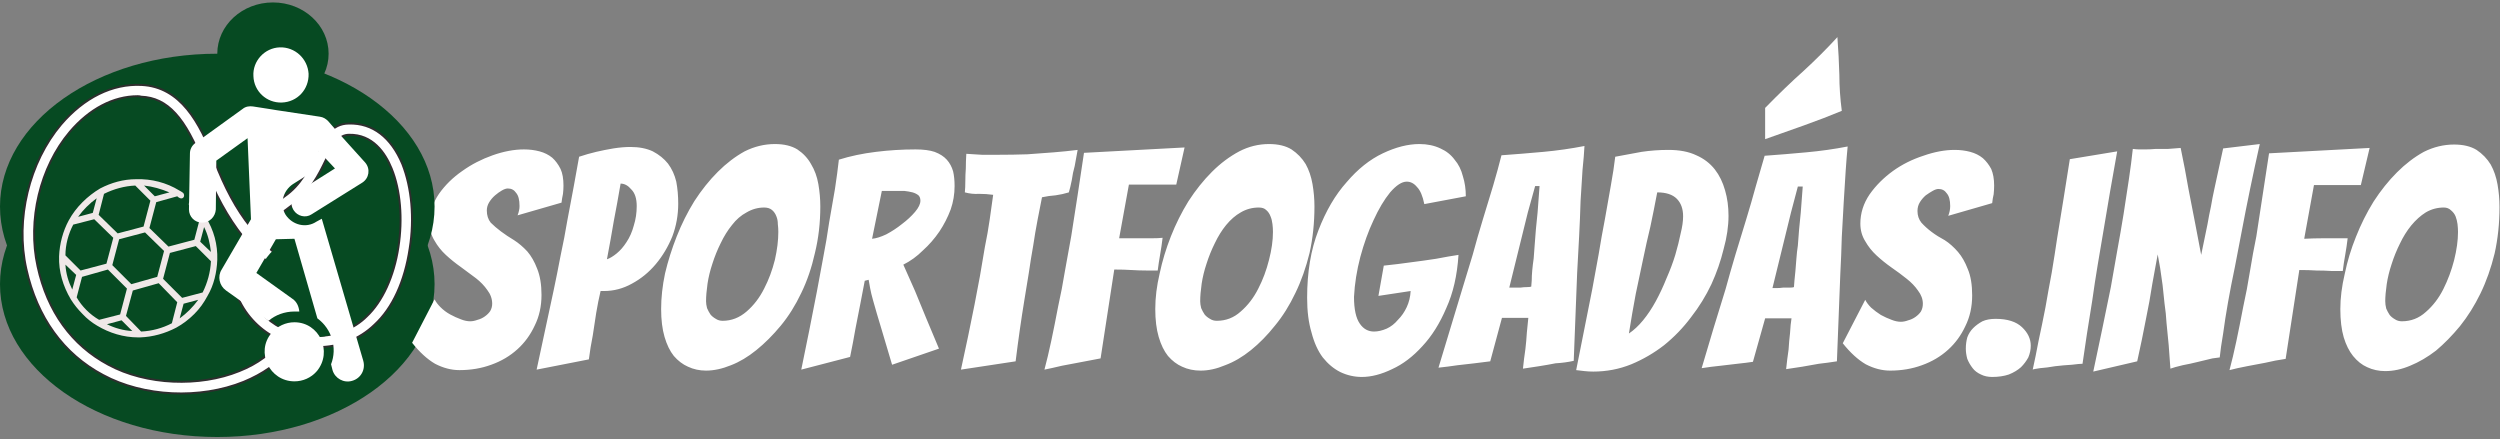 <svg version="1.2" xmlns="http://www.w3.org/2000/svg" viewBox="0 0 512 90" width="512" height="90">
	<rect x="0" y="0" width="512" height="90" fill="#808080" stroke="none"/>
	<title>svgexport-5 (63)-svg</title>
	<style>
		.s0 { fill: #064a22 } 
		.s1 { fill: #ffffff } 
		.s2 { fill: #ffffff;stroke: #2e2e2e;stroke-width: .4 } 
		.s3 { fill: #f0e8e8 } 
	</style>
	<path id="Layer" class="s0" d="m0 58.2c0-17.3 19.9-31.4 44.5-31.4 24.6 0 44.5 14.1 44.5 31.4 0 17.3-19.9 31.3-44.5 31.3-24.6 0-44.5-14-44.5-31.3z"/>
	<path id="_OOtxQXzHj8F23TayoJ291" fill-rule="evenodd" class="s1" d="m110.9 60.4q0 3.5-1.4 6.3-1.3 2.8-3.5 4.8-2.3 2.1-5.4 3.2-3 1.1-6.5 1.1-2.5 0-5-1.3-2.4-1.4-4.7-4.3l4.6-8.9q0.4 0.8 1.2 1.6 0.9 0.9 2 1.5 1.1 0.6 2.2 1 1 0.4 1.9 0.4 0.7 0 1.5-0.3 0.8-0.2 1.5-0.7 0.7-0.5 1.1-1.1 0.4-0.7 0.4-1.5 0-1.5-1-2.8-0.9-1.3-2.3-2.4-1.5-1.1-3.1-2.3-1.7-1.2-3.1-2.5-1.4-1.3-2.3-2.9-1-1.6-1-3.6 0-3.2 1.9-6 1.9-2.7 4.8-4.7 2.8-2 6.2-3.2 3.4-1.2 6.4-1.2 1.7 0 3.2 0.4 1.5 0.4 2.6 1.3 1 0.9 1.7 2.3 0.6 1.3 0.6 3.4 0 0.8-0.1 1.7-0.2 0.9-0.3 1.8l-9 2.6q0.2-0.5 0.3-1 0.1-0.4 0.1-0.9 0-1.9-0.7-2.7-0.6-0.9-1.7-0.9-0.5 0-1.2 0.4-0.7 0.4-1.4 1-0.7 0.6-1.2 1.4-0.5 0.8-0.5 1.7 0 1.5 0.8 2.5 0.9 0.9 2.1 1.8 1.2 0.9 2.7 1.8 1.4 0.9 2.7 2.3 1.2 1.4 2 3.5 0.9 2.2 0.9 5.4zm9.7 13.2l-10.7 2.1q1.8-8.3 3.5-16.3 0.7-3.3 1.4-7 0.8-3.7 1.4-7.3 0.7-3.6 1.3-6.9 0.6-3.3 1.1-6.1 1.8-0.6 3.5-1 1.7-0.4 3.5-0.7 1.9-0.3 3.5-0.3 2.7 0 4.6 0.9 1.9 1 3.1 2.5 1.2 1.6 1.7 3.7 0.4 2.1 0.4 4.5 0 3.5-1.2 6.7-1.3 3.2-3.4 5.7-2.1 2.5-4.9 4-2.7 1.5-5.7 1.5h-0.7q-0.5 2.1-0.9 4.5-0.4 2.5-0.7 4.6-0.5 2.5-0.8 4.9zm6.5-36q-0.7 4.1-1.4 7.7-0.6 3.6-1.4 7.8 0.9-0.3 2-1.2 1.1-0.9 2-2.3 1-1.5 1.5-3.4 0.6-1.9 0.6-4 0-2.3-1.1-3.4-1-1.2-2.2-1.2zm40.9 4.7q0 5-1.1 9.5-1 4.5-2.8 8.2-1.8 3.8-4.2 6.7-2.4 2.9-5 5-2.6 2.1-5.2 3.1-2.7 1.1-5.1 1.1-2 0-3.7-0.8-1.6-0.7-2.9-2.2-1.2-1.5-1.9-3.9-0.7-2.4-0.7-5.7 0-3.5 0.8-7.3 0.9-3.8 2.4-7.6 1.5-3.8 3.6-7.2 2.2-3.4 4.8-6 2.6-2.6 5.5-4.2 3-1.5 6.2-1.5 2.8 0 4.6 1.1 1.8 1.2 2.8 3 1.1 1.8 1.5 4.1 0.4 2.3 0.4 4.6zm-23.4 19.4q0 0.6 0.2 1.4 0.3 0.7 0.7 1.3 0.4 0.5 1.1 0.9 0.6 0.4 1.4 0.4 2.7 0 4.9-1.9 2.2-1.9 3.6-4.7 1.4-2.7 2.2-5.9 0.7-3.1 0.7-5.7 0-0.8-0.1-1.6 0-0.9-0.3-1.6-0.3-0.8-0.9-1.3-0.6-0.5-1.6-0.5-1.9 0-3.6 1-1.7 0.9-3 2.6-1.3 1.6-2.3 3.7-1 2-1.7 4.2-0.7 2.1-1 4.1-0.3 2.1-0.3 3.6zm29.5 11.4l-10 2.6q1.7-8.2 3.2-16 0.6-3.3 1.3-7 0.7-3.6 1.2-7.1 0.6-3.6 1.2-6.9 0.5-3.3 0.8-6 3.5-1.1 7.6-1.6 4-0.5 8.1-0.5 2.4 0 3.9 0.5 1.6 0.6 2.5 1.6 0.9 1 1.3 2.4 0.3 1.3 0.3 3 0 2.5-0.8 4.8-0.9 2.4-2.3 4.5-1.5 2.2-3.4 3.9-1.8 1.8-4 2.9 1.1 2.5 2.4 5.4 1.2 2.9 2.3 5.6 1.3 3.1 2.6 6.2l-9.6 3.3q-1.2-4-2.2-7.4-0.4-1.4-0.9-3-0.4-1.5-0.8-2.8-0.4-1.4-0.6-2.5-0.2-1-0.3-1.7l-0.8 0.2q-0.4 2-0.9 4.7-0.5 2.6-1 5.1-0.5 2.9-1.1 5.8zm6.5-34l-2 9.8q1.2-0.1 2.9-0.9 1.7-0.9 3.2-2.1 1.6-1.2 2.7-2.5 1.1-1.3 1.1-2.3 0-0.7-0.4-1.1-0.5-0.4-1.2-0.6-0.8-0.2-1.7-0.3-0.9 0-1.9 0-0.7 0-1.4 0-0.7 0-1.3 0zm27.4 34.9l-11.2 1.7q1.5-6.8 2.8-13.4 0.5-2.7 1.1-5.8 0.5-3 1-5.9 0.6-2.9 1-5.7 0.4-2.7 0.7-5-1.4-0.2-2.9-0.2-1.4 0.1-2.9-0.3 0.1-1 0.1-2.3 0-1.3 0.1-2.6 0-1.4 0.1-3 1.6 0.1 3.2 0.2 1.6 0 3.2 0 3.2 0 6.1-0.1 2.9-0.2 5.4-0.4 2.5-0.2 4.9-0.5l-0.6 3.3q-0.4 1.4-0.6 2.9-0.3 1.5-0.6 2.5-1.3 0.4-2.7 0.6-1.4 0.1-2.8 0.4-0.4 2.1-0.9 4.6-0.5 2.6-0.9 5.3-0.5 2.8-0.9 5.6-0.5 2.9-0.9 5.5-1 6.1-1.8 12.6zm13.2 0.2q-1.7 0.3-3.7 0.7-2.1 0.5-3.6 0.8 0.7-2.6 1.4-5.9 0.7-3.3 1.4-7 0.8-3.6 1.4-7.3 0.7-3.8 1.3-7.2 1.3-8.2 2.6-17l20.6-1.1-1.7 7.6h-9.7l-2 11q2 0 3.7 0 1.4 0 2.9 0 1.5 0 2.3-0.1-0.2 1.7-0.5 3.4-0.3 1.7-0.5 3.3-0.8 0-2.3 0-1.5 0-3.1-0.1-1.5-0.1-3.5-0.1l-2.8 18.2q-2.1 0.4-4.2 0.8zm48-31.9q0 5-1 9.5-1.1 4.5-2.9 8.2-1.8 3.8-4.2 6.7-2.3 2.9-4.9 5-2.6 2.1-5.3 3.1-2.6 1.1-5 1.1-2.1 0-3.8-0.8-1.6-0.7-2.9-2.2-1.2-1.5-1.9-3.9-0.7-2.4-0.7-5.7 0-3.5 0.9-7.3 0.8-3.8 2.3-7.6 1.5-3.8 3.6-7.2 2.2-3.4 4.8-6 2.6-2.6 5.6-4.2 2.9-1.5 6.1-1.5 2.8 0 4.6 1.1 1.8 1.2 2.9 3 1 1.8 1.4 4.1 0.4 2.3 0.4 4.6zm-23.4 19.4q0 0.6 0.2 1.4 0.3 0.7 0.7 1.3 0.4 0.5 1.1 0.9 0.6 0.4 1.4 0.4 2.8 0 4.9-1.9 2.2-1.9 3.6-4.7 1.4-2.7 2.2-5.9 0.8-3.1 0.8-5.7 0-0.8-0.1-1.6-0.1-0.9-0.4-1.6-0.3-0.8-0.9-1.3-0.5-0.5-1.5-0.5-2 0-3.7 1-1.6 0.9-3 2.6-1.3 1.6-2.3 3.7-1 2-1.7 4.2-0.7 2.1-1 4.1-0.3 2.1-0.3 3.6zm52.9-9.5q-0.4 6.3-2.5 10.9-2 4.7-4.9 7.8-2.9 3.2-6.2 4.7-3.3 1.6-6.2 1.6-2.3 0-4.4-1-2-1-3.6-3-1.5-2-2.3-5.1-0.9-3-0.9-7.1 0-7.9 2.3-13.8 2.3-6 5.8-9.9 3.4-4 7.4-5.9 4-1.9 7.5-1.9 2.4 0 4.3 0.9 1.8 0.8 2.9 2.3 1.2 1.4 1.7 3.4 0.6 1.9 0.6 4.1l-8.5 1.6q-0.5-2.5-1.5-3.5-0.9-1.1-2.1-1.1-1.5 0-3.4 2.2-1.8 2.2-3.4 5.7-1.6 3.4-2.7 7.5-1.1 4.2-1.3 8.2 0 3.8 1.2 5.5 1.1 1.6 2.9 1.6 1.2 0 2.6-0.6 1.3-0.6 2.3-1.8 1.1-1.1 1.8-2.6 0.7-1.5 0.8-3.3l-6.6 1 1.1-6.2q2.9-0.3 5.7-0.7 2.4-0.3 5-0.7 2.6-0.5 4.6-0.8zm19.9 22.2q-1.5 0.3-3.4 0.6-1.8 0.3-3.3 0.5 0.2-2 0.5-4 0.2-1.7 0.3-3.4 0.2-1.7 0.3-3h-5.4l-2.4 8.9q-1.4 0.2-3.2 0.4-1.9 0.2-3.5 0.4-2 0.3-3.9 0.5 2.5-8.2 4.9-16.2 1-3.3 2.1-6.9 1-3.7 2.1-7.3 1.1-3.6 2.1-6.9 1-3.4 1.7-6.2 4.2-0.3 8.6-0.7 4.3-0.4 8.4-1.2-0.1 2-0.4 4.9-0.2 3-0.4 6.4-0.1 3.5-0.3 7.3-0.2 3.7-0.4 7.4-0.3 8.5-0.7 18-1.8 0.4-3.7 0.5zm-5.7-30.9l-3.8 15.4q0.3 0 0.9 0 0.7 0 1.4 0 0.7-0.1 1.3-0.1 0.6 0 0.9-0.1 0-0.4 0.1-1.3 0-0.9 0.1-2 0.1-1.1 0.3-2.5 0.1-1.4 0.2-2.7 0.2-3.1 0.6-6.7l0.4-5.4h-0.9zm41.1 0.7q0 3.2-1 6.8-0.9 3.7-2.5 7.2-1.7 3.6-4.2 6.8-2.4 3.2-5.5 5.7-3.1 2.4-6.7 3.9-3.7 1.5-7.8 1.5-0.9 0-1.8-0.1-0.8-0.1-1.7-0.2 1.7-8.6 3.3-16.6 0.6-3.4 1.3-7.1 0.6-3.7 1.3-7.3 0.6-3.5 1.2-6.8 0.6-3.3 0.9-5.9 2.7-0.5 5.4-1 2.7-0.4 5.5-0.4 3.4 0 5.7 1.1 2.3 1 3.8 2.9 1.4 1.8 2.1 4.3 0.7 2.4 0.7 5.2zm-14.6-4.8q-0.7 3.7-1.4 7-0.8 3.3-1.5 6.7-0.7 3.4-1.5 7.1-0.7 3.7-1.4 8.1 1.5-1 2.9-2.7 1.4-1.7 2.6-3.9 1.2-2.2 2.2-4.7 1.1-2.5 1.8-4.8 0.7-2.4 1.1-4.4 0.5-2 0.5-3.5 0-2.3-1.3-3.6-1.3-1.3-4-1.3zm33.1 35.1q-1.6 0.3-3.4 0.6-1.9 0.3-3.3 0.5 0.2-2 0.5-4 0.1-1.7 0.3-3.4 0.1-1.8 0.3-3h-5.4l-2.5 8.9q-1.3 0.2-3.2 0.4-1.8 0.2-3.4 0.4-2 0.2-3.9 0.5 2.4-8.2 4.9-16.2 0.9-3.3 2-7 1.1-3.6 2.2-7.2 1.1-3.6 2-6.9 1-3.4 1.8-6.2 4.2-0.3 8.5-0.7 4.4-0.4 8.5-1.2-0.2 2-0.4 4.9-0.2 3-0.4 6.4-0.2 3.5-0.4 7.2-0.1 3.8-0.3 7.5-0.3 8.5-0.7 18-1.9 0.3-3.7 0.5zm-5.7-31l-3.8 15.5q0.2 0 0.9 0 0.6 0 1.3-0.1 0.7 0 1.4 0 0.6 0 0.8-0.1 0-0.4 0.1-1.3 0.1-0.9 0.2-2 0.1-1.2 0.2-2.5 0.1-1.4 0.3-2.7 0.2-3.1 0.6-6.8l0.4-5.3h-1zm10.4-20.8q-3.6 1.5-7.8 3-4.2 1.5-7.9 2.8 0-0.6 0-1.2 0-0.6 0-1.1 0-1 0-2 0-1 0-2.1 4.2-4.3 7.9-7.6 3.7-3.4 6.9-6.9 0.3 4.1 0.4 7.7 0 3.6 0.5 7.4zm26.7 37.8q0 3.5-1.4 6.3-1.3 2.8-3.5 4.8-2.3 2.1-5.4 3.2-3 1.1-6.5 1.1-2.5 0-5-1.3-2.4-1.4-4.7-4.3l4.6-8.9q0.4 0.8 1.2 1.6 0.9 0.8 2 1.5 1.1 0.6 2.2 1 1 0.4 1.9 0.4 0.7 0 1.5-0.3 0.8-0.2 1.5-0.7 0.7-0.5 1.1-1.1 0.4-0.7 0.4-1.6 0-1.4-1-2.7-0.9-1.3-2.3-2.4-1.5-1.2-3.1-2.3-1.7-1.2-3.1-2.5-1.4-1.3-2.3-2.9-1-1.6-1-3.6 0-3.2 1.9-6 1.9-2.7 4.8-4.8 2.8-2 6.2-3.1 3.4-1.2 6.4-1.2 1.7 0 3.2 0.4 1.5 0.4 2.6 1.3 1 0.9 1.7 2.2 0.6 1.4 0.6 3.4 0 0.9-0.1 1.8-0.2 0.8-0.3 1.8l-9 2.6q0.2-0.5 0.3-1 0.1-0.5 0.1-1 0-1.8-0.7-2.6-0.6-0.9-1.7-0.9-0.5 0-1.2 0.4-0.7 0.4-1.4 0.9-0.7 0.6-1.2 1.4-0.5 0.8-0.5 1.8 0 1.4 0.8 2.4 0.9 1 2.1 1.9 1.2 0.9 2.7 1.7 1.4 0.9 2.7 2.4 1.2 1.4 2 3.5 0.9 2.1 0.9 5.4zm12 10.3q0 1.2-0.5 2.4-0.6 1.1-1.5 2-1 0.9-2.5 1.5-1.5 0.5-3.4 0.5-1.3 0-2.3-0.5-1.1-0.5-1.7-1.3-0.7-0.9-1.1-1.9-0.3-1.1-0.3-2.1 0-1.2 0.3-2.3 0.4-1.1 1.2-1.9 0.8-0.8 1.9-1.4 1.1-0.5 2.7-0.5 3.6 0 5.4 1.7 1.8 1.7 1.8 3.8zm10.6 3.7q-0.6 0-2.2 0.2-1.7 0.1-3.4 0.3-1.7 0.3-3.1 0.4-1.4 0.2-1.5 0.3 0.6-2.7 1.2-5.9 0.7-3.2 1.4-6.8 0.6-3.5 1.3-7.2 0.6-3.6 1.1-7 1.3-7.9 2.6-16.2l9.7-1.6q-1.5 8.3-2.8 16.2-0.6 3.4-1.2 7.1-0.6 3.6-1.1 7.2-0.6 3.6-1.1 6.9-0.5 3.4-0.9 6.1zm11.2-0.5l-9 2.1q1.9-8.9 3.6-17.3 0.6-3.5 1.3-7.4 0.7-3.8 1.3-7.5 0.6-3.8 1.1-7.2 0.5-3.4 0.8-6.2 0.8 0.1 1.3 0.1 0.6 0 1.3 0 0.9 0 2.1-0.1 1.2 0 2.5 0 1.2-0.1 2.6-0.2 0.9 4.3 1.6 8.4 0.7 3.5 1.4 7.2 0.7 3.7 1.2 6.3 0.3-1.3 0.6-2.9 0.3-1.6 0.7-3.4 0.3-1.8 0.7-3.6 0.3-1.8 0.7-3.6 0.9-4.1 1.8-8.3l7.5-0.9q-2.1 9.4-3.7 17.9-0.7 3.6-1.4 7.3-0.8 3.8-1.4 7.2-0.6 3.4-1 6.4-0.5 2.9-0.7 4.9-0.2 0-1.5 0.2-1.2 0.3-2.9 0.7-1.6 0.4-3.2 0.7-1.7 0.4-2.5 0.7-0.3-4.9-0.8-9.4-0.1-1.9-0.4-3.9-0.2-2-0.4-3.8-0.3-1.9-0.5-3.5-0.3-1.6-0.5-2.8-0.2 1.2-0.5 2.7-0.3 1.6-0.6 3.3-0.3 1.7-0.6 3.6-0.4 1.9-0.7 3.6-0.8 4.2-1.8 8.7zm26.2 0.3q-1.7 0.3-3.7 0.7-2.1 0.4-3.6 0.8 0.7-2.6 1.4-5.9 0.7-3.3 1.4-7 0.8-3.6 1.4-7.4 0.6-3.7 1.3-7.1 1.3-8.3 2.6-17l20.6-1.1-1.8 7.6h-9.6l-2 11q2-0.1 3.7-0.1 1.4 0 2.9 0 1.5 0 2.3 0-0.2 1.7-0.5 3.4-0.3 1.6-0.5 3.3-0.8 0-2.3 0-1.5-0.1-3.1-0.1-1.5-0.1-3.5-0.1l-2.8 18.2q-2.1 0.3-4.2 0.8zm48-31.9q0 5-1 9.5-1.1 4.5-2.9 8.2-1.8 3.7-4.2 6.7-2.4 2.9-4.9 5-2.6 2-5.3 3.1-2.6 1.1-5.1 1.1-2 0-3.7-0.8-1.6-0.7-2.9-2.3-1.2-1.5-1.9-3.8-0.7-2.4-0.7-5.8 0-3.4 0.9-7.2 0.8-3.9 2.3-7.6 1.5-3.8 3.6-7.2 2.2-3.4 4.8-6 2.6-2.6 5.5-4.2 3-1.5 6.2-1.5 2.8 0 4.6 1.1 1.8 1.2 2.9 3 1 1.8 1.4 4.1 0.4 2.3 0.4 4.6zm-23.4 19.3q0 0.7 0.2 1.5 0.3 0.7 0.7 1.3 0.4 0.5 1.1 0.9 0.6 0.4 1.4 0.4 2.8 0 4.9-1.9 2.2-1.9 3.6-4.7 1.4-2.8 2.2-5.9 0.8-3.2 0.8-5.8 0-0.7-0.1-1.6-0.1-0.8-0.4-1.6-0.3-0.7-0.9-1.2-0.6-0.6-1.5-0.6-2 0-3.7 1-1.6 1-3 2.7-1.3 1.6-2.3 3.7-1 2-1.7 4.2-0.7 2.1-1 4.1-0.3 2.1-0.3 3.5z"/>
	<path id="Layer" class="s0" d="m0 42.3c0-17.3 19.9-31.3 44.5-31.3 24.6 0 44.5 14 44.5 31.3 0 17.4-19.9 31.4-44.5 31.4-24.6 0-44.5-14-44.5-31.4z"/>
	<g id="Layer">
		<path id="Layer" fill-rule="evenodd" class="s2" d="m83.9 50.9c-1 6.7-3.5 12.2-7.2 15.6-3.1 3-7.2 4.6-11.8 4.6-0.6 0-1.1-0.5-1.1-1.1-0.1-0.7 0.5-1.2 1.1-1.2 3.9 0 7.6-1.4 10.2-4 3.2-3 5.6-8.2 6.5-14.2 0.9-5.8 0.4-11.7-1.4-16.1-1.3-3.2-3.9-7-8.7-6.9-2.1 0-3.1 1.8-4.8 5.2-1.4 2.9-3.2 6.6-7 9.3-2.2 1.6-4.9 3.7-6.9 6.3q2.3 2.7 5 4.6c3.3 2.4 5 6.7 4.5 11.1-0.9 5.7-4.4 10.8-12.4 14.1-8.9 3.6-20.5 3.1-28.8-1.4-8.1-4.3-13.5-11.8-15.7-21.7-2.3-10.2 0.6-21.9 7.1-29.6 4.7-5.5 10.5-8.4 16.5-8.1 8 0.4 11.9 7.7 14.9 15.5 2.1 5.5 4.5 10 7.4 13.6 2.1-2.6 4.8-4.7 7-6.3 3.3-2.3 4.9-5.6 6.3-8.5 1.7-3.3 3.2-6.4 6.9-6.4 4.8-0.1 8.6 2.8 10.9 8.3 1.9 4.8 2.5 11.1 1.5 17.3zm-26.3 18.8c-3.6-1.5-6.6-4.3-8.4-7.8-2.3-4.5-2.1-9 0.6-13.4q0 0 0 0c-3.1-3.9-5.8-8.8-8.1-14.8-3.7-9.6-7.4-13.7-12.8-13.9q-0.3-0.1-0.7-0.1c-5 0-9.9 2.6-13.9 7.3-6.1 7.2-8.7 18.1-6.6 27.6 2 9.2 7 16.1 14.5 20.1 7.7 4.2 18.7 4.6 26.8 1.3 3.8-1.5 6.7-3.7 8.6-6.3zm-6.2-19.3c-1.9 3.4-1.9 6.9-0.1 10.5 1.6 3.1 4.3 5.5 7.5 6.8q0.9-1.8 1.2-3.8c0.4-3.7-0.9-7.1-3.5-9q-2.7-1.9-5.1-4.5z"/>
		<path id="Layer" class="s2" d="m54.2 17.4c-2.2 0-4.2-1.3-5.1-3.3-0.2-0.6-0.9-0.9-1.5-0.6-0.6 0.2-0.9 0.9-0.6 1.5 1.2 2.9 4 4.7 7.2 4.7 4.3 0 7.8-3.5 7.8-7.8 0-4.3-3.5-7.8-7.8-7.8-3.1 0-5.9 1.8-7.1 4.6-0.3 0.6-0.1 1.3 0.5 1.5 0.6 0.3 1.3 0 1.6-0.5 0.9-2 2.8-3.3 5-3.3 3 0 5.4 2.5 5.4 5.5 0 3.1-2.4 5.5-5.4 5.5z"/>
	</g>
	<path id="Layer" class="s0" d="m44.5 11c0-5.8 5.1-10.5 11.4-10.5 6.3 0 11.4 4.7 11.4 10.5 0 5.8-5.1 10.5-11.4 10.5-6.3 0-11.4-4.7-11.4-10.5z"/>
	<g id="Layer">
		<path id="Layer" class="s3" d="m39.3 42.5c-0.3 0-0.5-0.2-0.6-0.5-0.1-0.2 0-0.5 0.2-0.7 0.2-0.1 0.5-0.1 0.7 0 0.3 0.1 0.4 0.4 0.3 0.7 0 0.3-0.3 0.5-0.6 0.5z"/>
		<path id="Layer" fill-rule="evenodd" class="s3" d="m44.5 53.2c-0.1 2.6-0.7 5.2-2 7.4q0 0 0 0-1.1 2.1-2.7 3.7-1.7 1.7-3.7 2.8 0 0 0 0c-2.3 1.2-4.8 1.9-7.4 2q-0.2 0-0.4 0c-3 0-5.9-0.9-8.4-2.4q0 0 0 0 0 0 0 0-1.7-1-3-2.4-1.4-1.4-2.4-3 0 0 0 0 0 0 0 0c-1.6-2.7-2.5-5.7-2.4-8.8 0.1-2.6 0.8-5.2 2-7.4q0 0 0 0 1.1-2 2.8-3.7 1.6-1.6 3.6-2.8 0 0 0 0c2.3-1.2 4.8-1.9 7.4-1.9 3.1-0.1 6.2 0.7 8.8 2.3q0 0 0 0 0.4 0.2 0.8 0.5c0.2 0.2 0.3 0.6 0.1 0.9-0.2 0.3-0.6 0.3-0.9 0.1q-0.2-0.1-0.4-0.3l-4.3 1.2-1.4 5.3 3.9 3.8 5.3-1.4 1.1-4.2q-0.1-0.3-0.3-0.5c-0.2-0.3-0.1-0.7 0.2-0.9 0.3-0.2 0.7-0.1 0.9 0.2q0.2 0.4 0.4 0.7 0 0 0 0 0 0 0 0c1.7 2.7 2.5 5.7 2.4 8.8zm-3.5-3.7l2.2 2.1c-0.2-1.8-0.6-3.5-1.4-5.1zm-11.3-1.9l-5.3 1.4-1.4 5.3 3.9 3.9 5.3-1.5 1.4-5.3zm-7.8 18.8c1.6 0.8 3.4 1.3 5.2 1.4l-2.2-2.2zm13.3-0.2l1.1-4.3-3.8-3.9-5.3 1.5-1.4 5.2 3.1 3.2c2.2-0.1 4.4-0.7 6.3-1.7zm-19.6-9.9l-2.2-2.1c0.1 1.8 0.6 3.5 1.4 5.1zm19.1-16.9c-1.7-0.7-3.4-1.2-5.2-1.4l2.2 2.2zm-13.4 0.3l-1.1 4.3 3.9 3.8 5.3-1.4 1.4-5.3-3.1-3.1c-2.2 0.1-4.4 0.7-6.4 1.7zm-5.3 4.7l3-0.8 0.8-3q-1.1 0.8-2.1 1.8-0.9 0.9-1.7 2zm-2.6 7.9l3.1 3.1 5.3-1.4 1.4-5.3-3.9-3.8-4.3 1.1c-1 1.9-1.6 4.1-1.6 6.3zm4.3 11.2q1.2 1.2 2.6 2l4.3-1.1 1.4-5.3-3.9-3.9-5.3 1.5-1.1 4.2q0.8 1.4 2 2.6zm22.9-2.1l-3 0.8-0.8 3q1.1-0.8 2-1.7 1-1 1.8-2.1zm2.6-7.9l-3.1-3.1-5.3 1.4-1.4 5.3 3.9 3.9 4.2-1.1c1-2 1.6-4.2 1.7-6.4z"/>
	</g>
	<path id="Layer" class="s0" d="m52.7 58.6c0-5.8 5.1-10.5 11.4-10.5 6.3 0 11.4 4.7 11.4 10.5 0 5.8-5.1 10.5-11.4 10.5-6.3 0-11.4-4.7-11.4-10.5z"/>
	<g id="Layer">
		<path id="Layer" class="s1" d="m60.3 66c-1.8 0-3.5 0.8-4.7 2.2-3.3 3.9-0.4 9.9 4.7 9.9 1.7 0 3.4-0.7 4.6-2.1 3.3-4 0.5-10-4.6-10z"/>
		<path id="Layer" class="s1" d="m74.8 33.3c-0.9-1-6.8-7.5-7.6-8.5-0.5-0.5-1-0.8-1.7-0.9-14.1-2.1-5.2-0.8-13.7-2.1-0.7-0.1-1.5 0-2.1 0.5l-9.7 7c-0.7 0.5-1.1 1.3-1.1 2.1l-0.2 11.5c0 1.5 1.2 2.7 2.7 2.7 1.5 0 2.7-1.2 2.8-2.7l0.1-10 6.4-4.6 0.7 16.6-6 10.3c-0.9 1.4-0.5 3.3 0.9 4.3l8.7 6.2c1.4-1.2 3.3-1.9 5.3-1.9q0.5 0 1 0c-0.1-1-0.5-2-1.4-2.6l-7.4-5.3 4-6.9 3.8-0.1 4.7 16.3c3 2.2 4.1 6.1 2.8 9.4l0.3 1.2c0.5 1.7 2.3 2.7 4 2.2 1.8-0.5 2.8-2.3 2.3-4.1l-8.5-29.1-1.1 0.6c-2.1 1.4-4.9 0.7-6.3-1.4-1.3-2.1-0.6-4.9 1.5-6.3l5.4-3.4-0.1-3.4c0.8 0.9 2.5 2.8 3.3 3.6l-7.6 4.8c-1.3 0.8-1.7 2.4-0.9 3.7 0.8 1.3 2.5 1.7 3.7 0.9l10.4-6.5c1.4-0.9 1.7-2.8 0.6-4.1z"/>
		<path id="Layer" class="s1" d="m63.2 15.1c-0.2-3.1-2.8-5.5-5.9-5.4-3.1 0.1-5.6 2.8-5.4 5.9 0.1 3.1 2.7 5.5 5.8 5.4 3.2-0.1 5.6-2.7 5.5-5.9z"/>
	</g>
</svg>
